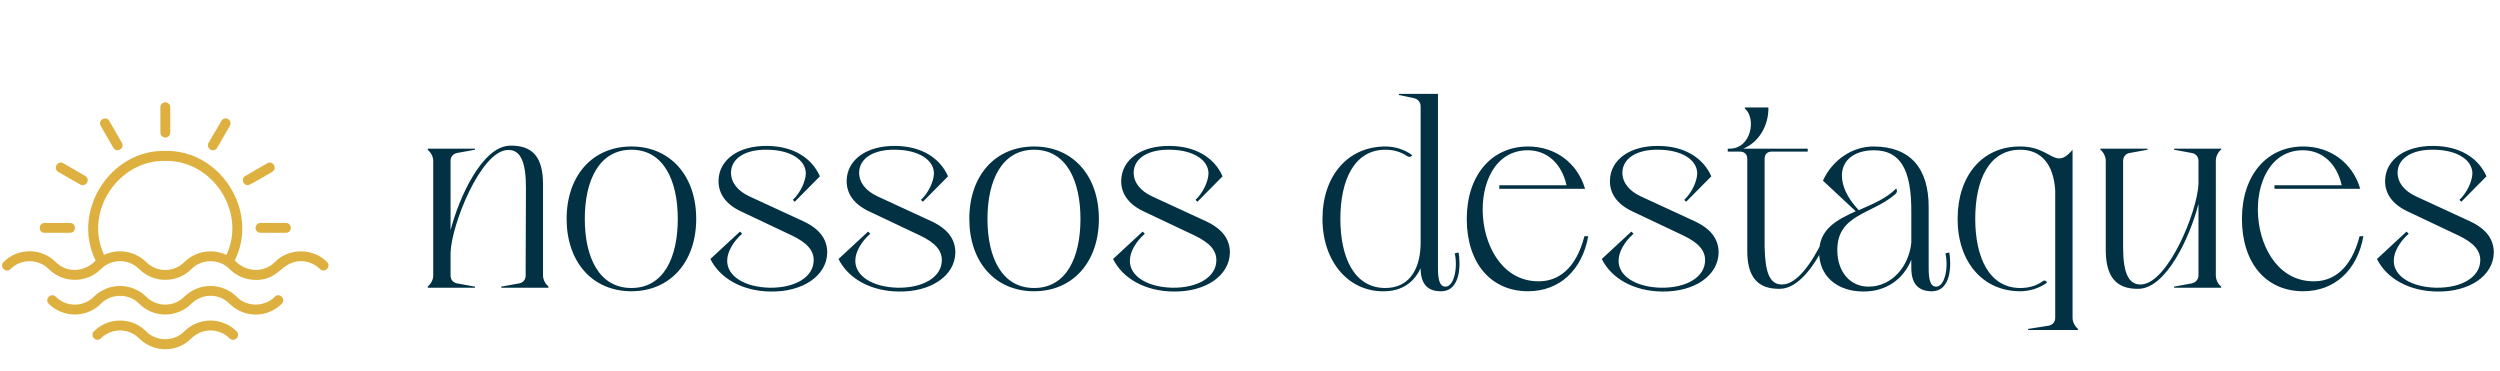 <svg width="391" height="58" viewBox="0 0 391 58" fill="none" xmlns="http://www.w3.org/2000/svg">
<path d="M85.776 44.788V45H78.398V44.83L81.197 44.322C81.832 44.194 82.214 43.728 82.214 43.092V41.481L82.257 29.312C82.257 25.242 81.366 23.334 79.373 23.461C75.176 23.63 70.597 35.163 70.469 39.53V43.092C70.469 43.728 70.851 44.194 71.487 44.322L74.285 44.83V45H66.908V44.788C67.416 44.406 67.756 43.728 67.756 43.092V25.157C67.756 24.521 67.416 23.842 66.908 23.461V23.249H74.285V23.418L71.487 23.927C70.851 24.054 70.469 24.521 70.469 25.157V36.011C71.784 30.881 75.43 22.867 79.755 22.782C83.317 22.698 84.928 24.606 84.928 28.803V43.092C84.928 43.686 85.267 44.406 85.776 44.788ZM88.621 34.23C88.621 27.446 92.692 22.91 98.755 22.91C104.818 22.91 108.888 27.489 108.888 34.23C108.888 40.972 104.818 45.551 98.755 45.551C92.649 45.551 88.621 40.972 88.621 34.23ZM91.462 34.23C91.462 40.209 93.667 45.042 98.755 45.042C103.843 45.042 106.005 40.209 106.005 34.23C106.005 28.252 103.8 23.418 98.755 23.418C93.709 23.418 91.462 28.21 91.462 34.23ZM120.39 45C124.418 45.042 127.217 43.304 127.259 40.76C127.302 39.191 126.242 37.962 123.825 36.817L115.854 33.043C113.522 31.941 112.334 30.287 112.377 28.21C112.462 24.945 115.557 22.74 120.051 22.825C123.952 22.867 126.92 24.606 128.234 27.574L124.291 31.559C124.249 31.517 124.079 31.305 123.994 31.262C125.139 30.202 125.987 28.422 126.03 27.15C126.03 24.987 123.613 23.461 120.051 23.418C116.617 23.334 114.37 24.733 114.327 26.98C114.327 28.549 115.345 29.863 117.295 30.754L125.563 34.57C128.15 35.757 129.379 37.368 129.379 39.53C129.294 43.134 125.563 45.678 120.518 45.594C116.193 45.551 112.631 43.601 111.105 40.506L115.726 36.223C115.811 36.266 116.023 36.52 116.066 36.562C114.666 37.792 113.734 39.403 113.734 40.76C113.691 43.177 116.447 44.915 120.39 45ZM140.431 45C144.459 45.042 147.257 43.304 147.3 40.76C147.342 39.191 146.282 37.962 143.865 36.817L135.894 33.043C133.562 31.941 132.375 30.287 132.417 28.21C132.502 24.945 135.597 22.74 140.092 22.825C143.993 22.867 146.961 24.606 148.275 27.574L144.332 31.559C144.289 31.517 144.12 31.305 144.035 31.262C145.18 30.202 146.028 28.422 146.07 27.15C146.07 24.987 143.653 23.461 140.092 23.418C136.657 23.334 134.41 24.733 134.368 26.98C134.368 28.549 135.385 29.863 137.336 30.754L145.604 34.57C148.19 35.757 149.42 37.368 149.42 39.53C149.335 43.134 145.604 45.678 140.558 45.594C136.233 45.551 132.672 43.601 131.145 40.506L135.767 36.223C135.852 36.266 136.064 36.52 136.106 36.562C134.707 37.792 133.774 39.403 133.774 40.76C133.732 43.177 136.488 44.915 140.431 45ZM151.6 34.23C151.6 27.446 155.67 22.91 161.734 22.91C167.797 22.91 171.867 27.489 171.867 34.23C171.867 40.972 167.797 45.551 161.734 45.551C155.628 45.551 151.6 40.972 151.6 34.23ZM154.441 34.23C154.441 40.209 156.646 45.042 161.734 45.042C166.822 45.042 168.984 40.209 168.984 34.23C168.984 28.252 166.779 23.418 161.734 23.418C156.688 23.418 154.441 28.21 154.441 34.23ZM183.369 45C187.397 45.042 190.196 43.304 190.238 40.76C190.28 39.191 189.22 37.962 186.804 36.817L178.832 33.043C176.5 31.941 175.313 30.287 175.356 28.21C175.44 24.945 178.536 22.74 183.03 22.825C186.931 22.867 189.899 24.606 191.213 27.574L187.27 31.559C187.228 31.517 187.058 31.305 186.973 31.262C188.118 30.202 188.966 28.422 189.008 27.15C189.008 24.987 186.592 23.461 183.03 23.418C179.596 23.334 177.348 24.733 177.306 26.98C177.306 28.549 178.324 29.863 180.274 30.754L188.542 34.57C191.128 35.757 192.358 37.368 192.358 39.53C192.273 43.134 188.542 45.678 183.496 45.594C179.172 45.551 175.61 43.601 174.084 40.506L178.705 36.223C178.79 36.266 179.002 36.52 179.044 36.562C177.645 37.792 176.712 39.403 176.712 40.76C176.67 43.177 179.426 44.915 183.369 45ZM220.107 24.436C219.174 23.8 218.072 23.418 216.673 23.418C211.754 23.418 209.634 28.252 209.634 34.23C209.634 40.209 211.754 45.042 216.673 45.042C220.022 45.042 222.058 42.626 222.185 38.301V38.343V16.634C222.185 15.998 221.761 15.49 221.167 15.362L218.793 14.854V14.684H224.898V41.905C224.898 43.855 225.195 44.83 226.086 44.83C227.358 44.83 228.036 42.032 227.527 39.615L228.121 39.488C228.418 41.057 228.587 45.721 225.195 45.551C223.245 45.509 222.185 44.364 222.185 41.947C221.464 43.516 219.895 45.466 216.673 45.551C210.991 45.763 206.836 40.972 206.836 34.23C206.836 27.489 210.822 22.91 216.673 22.91C218.242 22.91 219.726 23.418 220.87 24.266C220.701 24.563 220.404 24.606 220.107 24.436ZM234.49 29.524V28.973H245.006C244.242 25.581 241.995 23.546 239.027 23.503C228.639 23.376 229.826 44.576 241.062 43.982C243.606 43.855 246.447 42.202 247.804 36.944H248.398C247.465 42.202 243.946 45.551 238.985 45.551C233.134 45.551 229.402 41.099 229.402 34.23C229.402 27.446 233.261 22.91 238.985 22.91C243.267 22.91 246.702 25.496 247.889 29.482L247.931 29.524H234.49ZM259.805 45C263.833 45.042 266.632 43.304 266.674 40.76C266.716 39.191 265.656 37.962 263.24 36.817L255.268 33.043C252.936 31.941 251.749 30.287 251.792 28.21C251.876 24.945 254.972 22.74 259.466 22.825C263.367 22.867 266.335 24.606 267.649 27.574L263.706 31.559C263.664 31.517 263.494 31.305 263.409 31.262C264.554 30.202 265.402 28.422 265.444 27.15C265.444 24.987 263.028 23.461 259.466 23.418C256.032 23.334 253.784 24.733 253.742 26.98C253.742 28.549 254.76 29.863 256.71 30.754L264.978 34.57C267.564 35.757 268.794 37.368 268.794 39.53C268.709 43.134 264.978 45.678 259.932 45.594C255.608 45.551 252.046 43.601 250.52 40.506L255.141 36.223C255.226 36.266 255.438 36.52 255.48 36.562C254.081 37.792 253.148 39.403 253.148 40.76C253.106 43.177 255.862 44.915 259.805 45ZM275.987 24.818V38.598C276.072 42.71 276.793 44.576 278.828 44.491C281.033 44.406 283.323 41.226 285.061 37.622L285.527 37.962C283.747 41.735 281.203 45.085 278.447 45.17C274.885 45.254 273.231 43.304 273.274 39.106V24.818C273.274 24.139 272.807 23.715 272.171 23.715H270.221V23.249H270.518C273.91 23.249 274.715 18.5 272.892 16.974V16.804H276.581C276.623 19.687 275.055 22.274 272.638 23.249H282.729V23.715H277.047C276.411 23.715 275.987 24.139 275.987 24.818ZM298.93 41.905V40.633C297.701 43.643 295.029 45.594 291.468 45.594C287.27 45.594 284.514 43.134 284.514 39.488C284.514 35.842 287.228 34.4 290.238 33.043L285.108 28.252C286.634 24.902 289.814 22.91 292.994 22.91C298.676 22.91 301.686 26.217 301.644 32.492V41.905C301.644 43.855 301.941 44.83 302.831 44.83C304.103 44.83 304.781 42.032 304.273 39.615L304.866 39.488C305.163 41.057 305.333 45.721 301.941 45.551C299.99 45.466 298.93 44.364 298.93 41.905ZM293.079 23.503C290.111 23.503 288.076 24.987 288.076 27.446C288.076 28.93 288.754 30.796 290.705 32.874C292.825 31.941 295.029 31.05 296.556 29.482L296.598 29.524C296.768 29.863 296.683 30.118 296.429 30.372C292.74 33.552 287.355 33.51 287.355 39.106C287.355 42.498 289.348 44.83 292.231 44.83C295.962 44.83 298.591 41.566 298.93 37.919V33.213C298.973 26.471 297.192 23.503 293.079 23.503ZM324.148 23.418V49.706C324.148 50.342 324.487 51.021 324.996 51.445V51.614H317.195V51.445L320.417 50.936C321.053 50.809 321.435 50.342 321.435 49.706V29.778C321.18 25.666 319.23 23.418 315.965 23.418C311.047 23.418 308.927 28.21 308.927 34.23C308.927 40.209 311.089 45.042 315.965 45.042C317.407 45.042 318.551 44.661 319.484 43.982C319.696 43.813 319.951 43.855 320.078 44.067L320.163 44.194C319.018 45.042 317.491 45.551 315.965 45.551C310.114 45.551 306.171 40.972 306.171 34.23C306.171 27.446 310.071 22.867 315.965 22.91C319.442 22.91 320.671 24.775 322.071 24.775C322.664 24.775 323.3 24.436 324.148 23.418ZM328.535 23.418H328.493V23.249H335.87V23.418L333.072 23.927C332.478 24.012 332.054 24.521 332.054 25.157V38.598C332.054 42.71 332.902 44.576 334.895 44.491C339.093 44.279 343.672 33.086 343.841 28.761V25.157C343.841 24.521 343.417 24.012 342.781 23.927L340.025 23.418V23.249H347.403V23.418H347.361C346.852 23.842 346.555 24.521 346.555 25.157V43.05C346.555 43.686 346.852 44.406 347.361 44.788L347.403 44.83V45H340.025V44.83L342.781 44.322C343.417 44.194 343.841 43.686 343.841 43.05V31.898C342.527 37.029 338.838 45.042 334.513 45.17C330.994 45.254 329.341 43.304 329.341 39.106V25.157C329.341 24.521 329.001 23.842 328.535 23.418ZM355.728 29.524V28.973H366.243C365.48 25.581 363.233 23.546 360.265 23.503C349.877 23.376 351.064 44.576 362.3 43.982C364.844 43.855 367.685 42.202 369.042 36.944H369.635C368.702 42.202 365.183 45.551 360.222 45.551C354.371 45.551 350.64 41.099 350.64 34.23C350.64 27.446 354.498 22.91 360.222 22.91C364.505 22.91 367.939 25.496 369.126 29.482L369.169 29.524H355.728ZM381.043 45C385.071 45.042 387.869 43.304 387.912 40.76C387.954 39.191 386.894 37.962 384.477 36.817L376.506 33.043C374.174 31.941 372.987 30.287 373.029 28.21C373.114 24.945 376.209 22.74 380.704 22.825C384.604 22.867 387.572 24.606 388.887 27.574L384.944 31.559C384.901 31.517 384.732 31.305 384.647 31.262C385.792 30.202 386.64 28.422 386.682 27.15C386.682 24.987 384.265 23.461 380.704 23.418C377.269 23.334 375.022 24.733 374.98 26.98C374.98 28.549 375.997 29.863 377.948 30.754L386.216 34.57C388.802 35.757 390.032 37.368 390.032 39.53C389.947 43.134 386.216 45.678 381.17 45.594C376.845 45.551 373.284 43.601 371.757 40.506L376.379 36.223C376.464 36.266 376.676 36.52 376.718 36.562C375.319 37.792 374.386 39.403 374.386 40.76C374.344 43.177 377.1 44.915 381.043 45Z" fill="#023144"/>
<path d="M6.972 36.412H10.945C11.957 36.412 11.978 34.863 10.945 34.873H6.972C5.955 34.865 5.975 36.41 6.972 36.412ZM39.966 35.631C39.967 35.838 40.049 36.037 40.196 36.183C40.343 36.33 40.542 36.412 40.749 36.412H44.721C44.822 36.412 44.923 36.392 45.017 36.352C45.111 36.313 45.196 36.255 45.267 36.182C45.338 36.109 45.394 36.023 45.431 35.928C45.469 35.834 45.487 35.733 45.484 35.631C45.486 35.53 45.468 35.43 45.43 35.336C45.392 35.243 45.336 35.158 45.265 35.087C45.194 35.015 45.108 34.959 45.015 34.921C44.922 34.883 44.821 34.865 44.721 34.867H40.749C40.647 34.864 40.546 34.882 40.451 34.919C40.356 34.957 40.27 35.013 40.197 35.084C40.124 35.155 40.066 35.24 40.026 35.334C39.986 35.428 39.966 35.529 39.966 35.631ZM25.846 21.509C26.053 21.509 26.252 21.427 26.398 21.28C26.545 21.134 26.627 20.935 26.627 20.728V16.764C26.624 16.56 26.54 16.365 26.394 16.222C26.247 16.079 26.051 15.999 25.846 16C25.643 16 25.449 16.081 25.306 16.224C25.163 16.367 25.082 16.561 25.082 16.764V20.728C25.08 20.829 25.098 20.931 25.135 21.025C25.172 21.12 25.228 21.206 25.3 21.279C25.371 21.352 25.456 21.41 25.55 21.449C25.643 21.489 25.744 21.509 25.846 21.509ZM38.749 28.951C38.805 29.167 42.432 26.924 42.57 26.884C43.448 26.351 42.692 25.035 41.806 25.528L38.367 27.526C37.687 27.864 37.985 29.003 38.749 28.951ZM17.728 23.117C18.238 24.006 19.562 23.211 19.065 22.336L17.086 18.915C16.58 18.013 15.233 18.812 15.749 19.679L17.728 23.117ZM9.117 26.888L12.555 28.861C13.462 29.337 14.207 28.055 13.334 27.524L9.896 25.526C8.998 25.035 8.244 26.347 9.117 26.888ZM32.908 23.392C32.994 23.447 33.091 23.483 33.192 23.499C33.293 23.514 33.396 23.509 33.495 23.483C33.594 23.457 33.686 23.412 33.767 23.349C33.847 23.286 33.914 23.207 33.962 23.117L35.949 19.679C36.001 19.592 36.035 19.495 36.05 19.394C36.064 19.294 36.058 19.191 36.032 19.093C36.007 18.994 35.962 18.902 35.9 18.821C35.838 18.741 35.76 18.673 35.672 18.623C35.584 18.572 35.486 18.539 35.384 18.526C35.283 18.513 35.18 18.521 35.082 18.549C34.983 18.577 34.892 18.624 34.812 18.688C34.732 18.752 34.666 18.831 34.618 18.921L32.618 22.336C32.518 22.515 32.492 22.726 32.547 22.924C32.601 23.121 32.731 23.29 32.908 23.392Z" fill="#DEB040"/>
<path d="M51.148 40.981C49.003 38.766 45.137 38.76 42.988 40.981C41.212 42.773 38.373 42.551 36.719 40.727C40.566 33.035 34.459 23.41 25.846 23.599C17.216 23.408 11.138 33.037 14.958 40.752C13.292 42.551 10.479 42.771 8.721 40.981C7.636 39.9 6.166 39.293 4.635 39.293C3.103 39.293 1.633 39.9 0.548 40.981C-0.146 41.73 0.913 42.781 1.652 42.081C3.226 40.448 6.045 40.45 7.621 42.081C8.706 43.162 10.175 43.769 11.707 43.769C13.239 43.769 14.708 43.162 15.793 42.081C16.185 41.689 16.65 41.378 17.162 41.165C17.675 40.953 18.224 40.844 18.778 40.844C19.333 40.844 19.882 40.953 20.394 41.165C20.907 41.378 21.372 41.689 21.764 42.081C22.85 43.163 24.32 43.77 25.852 43.77C27.384 43.77 28.854 43.163 29.939 42.081C31.523 40.45 34.333 40.448 35.909 42.081C36.445 42.619 37.082 43.046 37.783 43.338C38.484 43.63 39.235 43.78 39.995 43.782C43.672 43.831 43.975 40.867 47.062 40.844C48.184 40.851 49.258 41.295 50.057 42.081C50.76 42.783 51.863 41.724 51.148 40.981ZM28.83 40.981C28.439 41.375 27.974 41.688 27.462 41.902C26.95 42.115 26.4 42.225 25.845 42.225C25.29 42.225 24.741 42.115 24.228 41.902C23.716 41.688 23.251 41.375 22.86 40.981C22.008 40.147 20.922 39.593 19.747 39.392C18.571 39.191 17.363 39.353 16.282 39.856C13.115 33.192 18.448 25.003 25.846 25.169C33.256 25.01 38.579 33.192 35.408 39.864C34.328 39.36 33.12 39.197 31.945 39.396C30.77 39.596 29.683 40.149 28.83 40.981Z" fill="#DEB040"/>
<path d="M42.988 46.398C41.406 48.039 38.579 48.051 37.005 46.398C35.915 45.326 34.447 44.725 32.917 44.725C31.388 44.725 29.92 45.326 28.83 46.398C28.439 46.793 27.974 47.105 27.462 47.319C26.95 47.533 26.4 47.642 25.845 47.642C25.29 47.642 24.741 47.533 24.228 47.319C23.716 47.105 23.251 46.793 22.86 46.398C21.77 45.326 20.303 44.725 18.774 44.725C17.245 44.725 15.777 45.326 14.687 46.398C14.296 46.793 13.831 47.106 13.319 47.32C12.806 47.533 12.256 47.644 11.701 47.644C11.146 47.644 10.596 47.533 10.084 47.32C9.571 47.106 9.106 46.793 8.716 46.398C7.999 45.688 6.901 46.781 7.615 47.503C8.7 48.583 10.17 49.19 11.701 49.19C13.233 49.19 14.702 48.583 15.787 47.503C17.365 45.86 20.18 45.856 21.758 47.503C22.844 48.584 24.314 49.191 25.846 49.191C27.378 49.191 28.848 48.584 29.934 47.503C30.325 47.108 30.789 46.795 31.302 46.582C31.814 46.368 32.363 46.258 32.918 46.258C33.473 46.258 34.023 46.368 34.535 46.582C35.047 46.795 35.512 47.108 35.903 47.503C36.439 48.04 37.076 48.467 37.778 48.758C38.479 49.049 39.231 49.199 39.991 49.199C40.75 49.199 41.502 49.049 42.204 48.758C42.905 48.467 43.542 48.04 44.079 47.503C44.768 46.796 43.727 45.682 42.988 46.398Z" fill="#DEB040"/>
<path d="M28.83 51.82C27.265 53.462 24.425 53.462 22.86 51.82C21.775 50.739 20.305 50.132 18.774 50.132C17.242 50.132 15.772 50.739 14.687 51.82C13.99 52.566 15.054 53.621 15.787 52.922C16.179 52.529 16.644 52.217 17.156 52.005C17.669 51.792 18.218 51.682 18.773 51.682C19.327 51.682 19.877 51.792 20.389 52.005C20.901 52.217 21.367 52.529 21.758 52.922C22.294 53.46 22.931 53.887 23.633 54.179C24.334 54.47 25.086 54.62 25.846 54.62C26.606 54.62 27.358 54.47 28.059 54.179C28.761 53.887 29.398 53.46 29.934 52.922C30.325 52.529 30.79 52.217 31.303 52.005C31.815 51.792 32.364 51.682 32.919 51.682C33.473 51.682 34.022 51.792 34.534 52.005C35.047 52.217 35.512 52.529 35.903 52.922C35.975 52.994 36.061 53.051 36.156 53.091C36.251 53.13 36.352 53.15 36.454 53.15C36.556 53.15 36.658 53.13 36.752 53.091C36.847 53.051 36.933 52.994 37.005 52.922C37.078 52.849 37.135 52.763 37.174 52.669C37.213 52.574 37.233 52.473 37.233 52.371C37.233 52.268 37.213 52.167 37.174 52.072C37.135 51.978 37.078 51.892 37.005 51.82C35.919 50.739 34.45 50.132 32.917 50.132C31.385 50.132 29.916 50.739 28.83 51.82Z" fill="#DEB040"/>
</svg>
